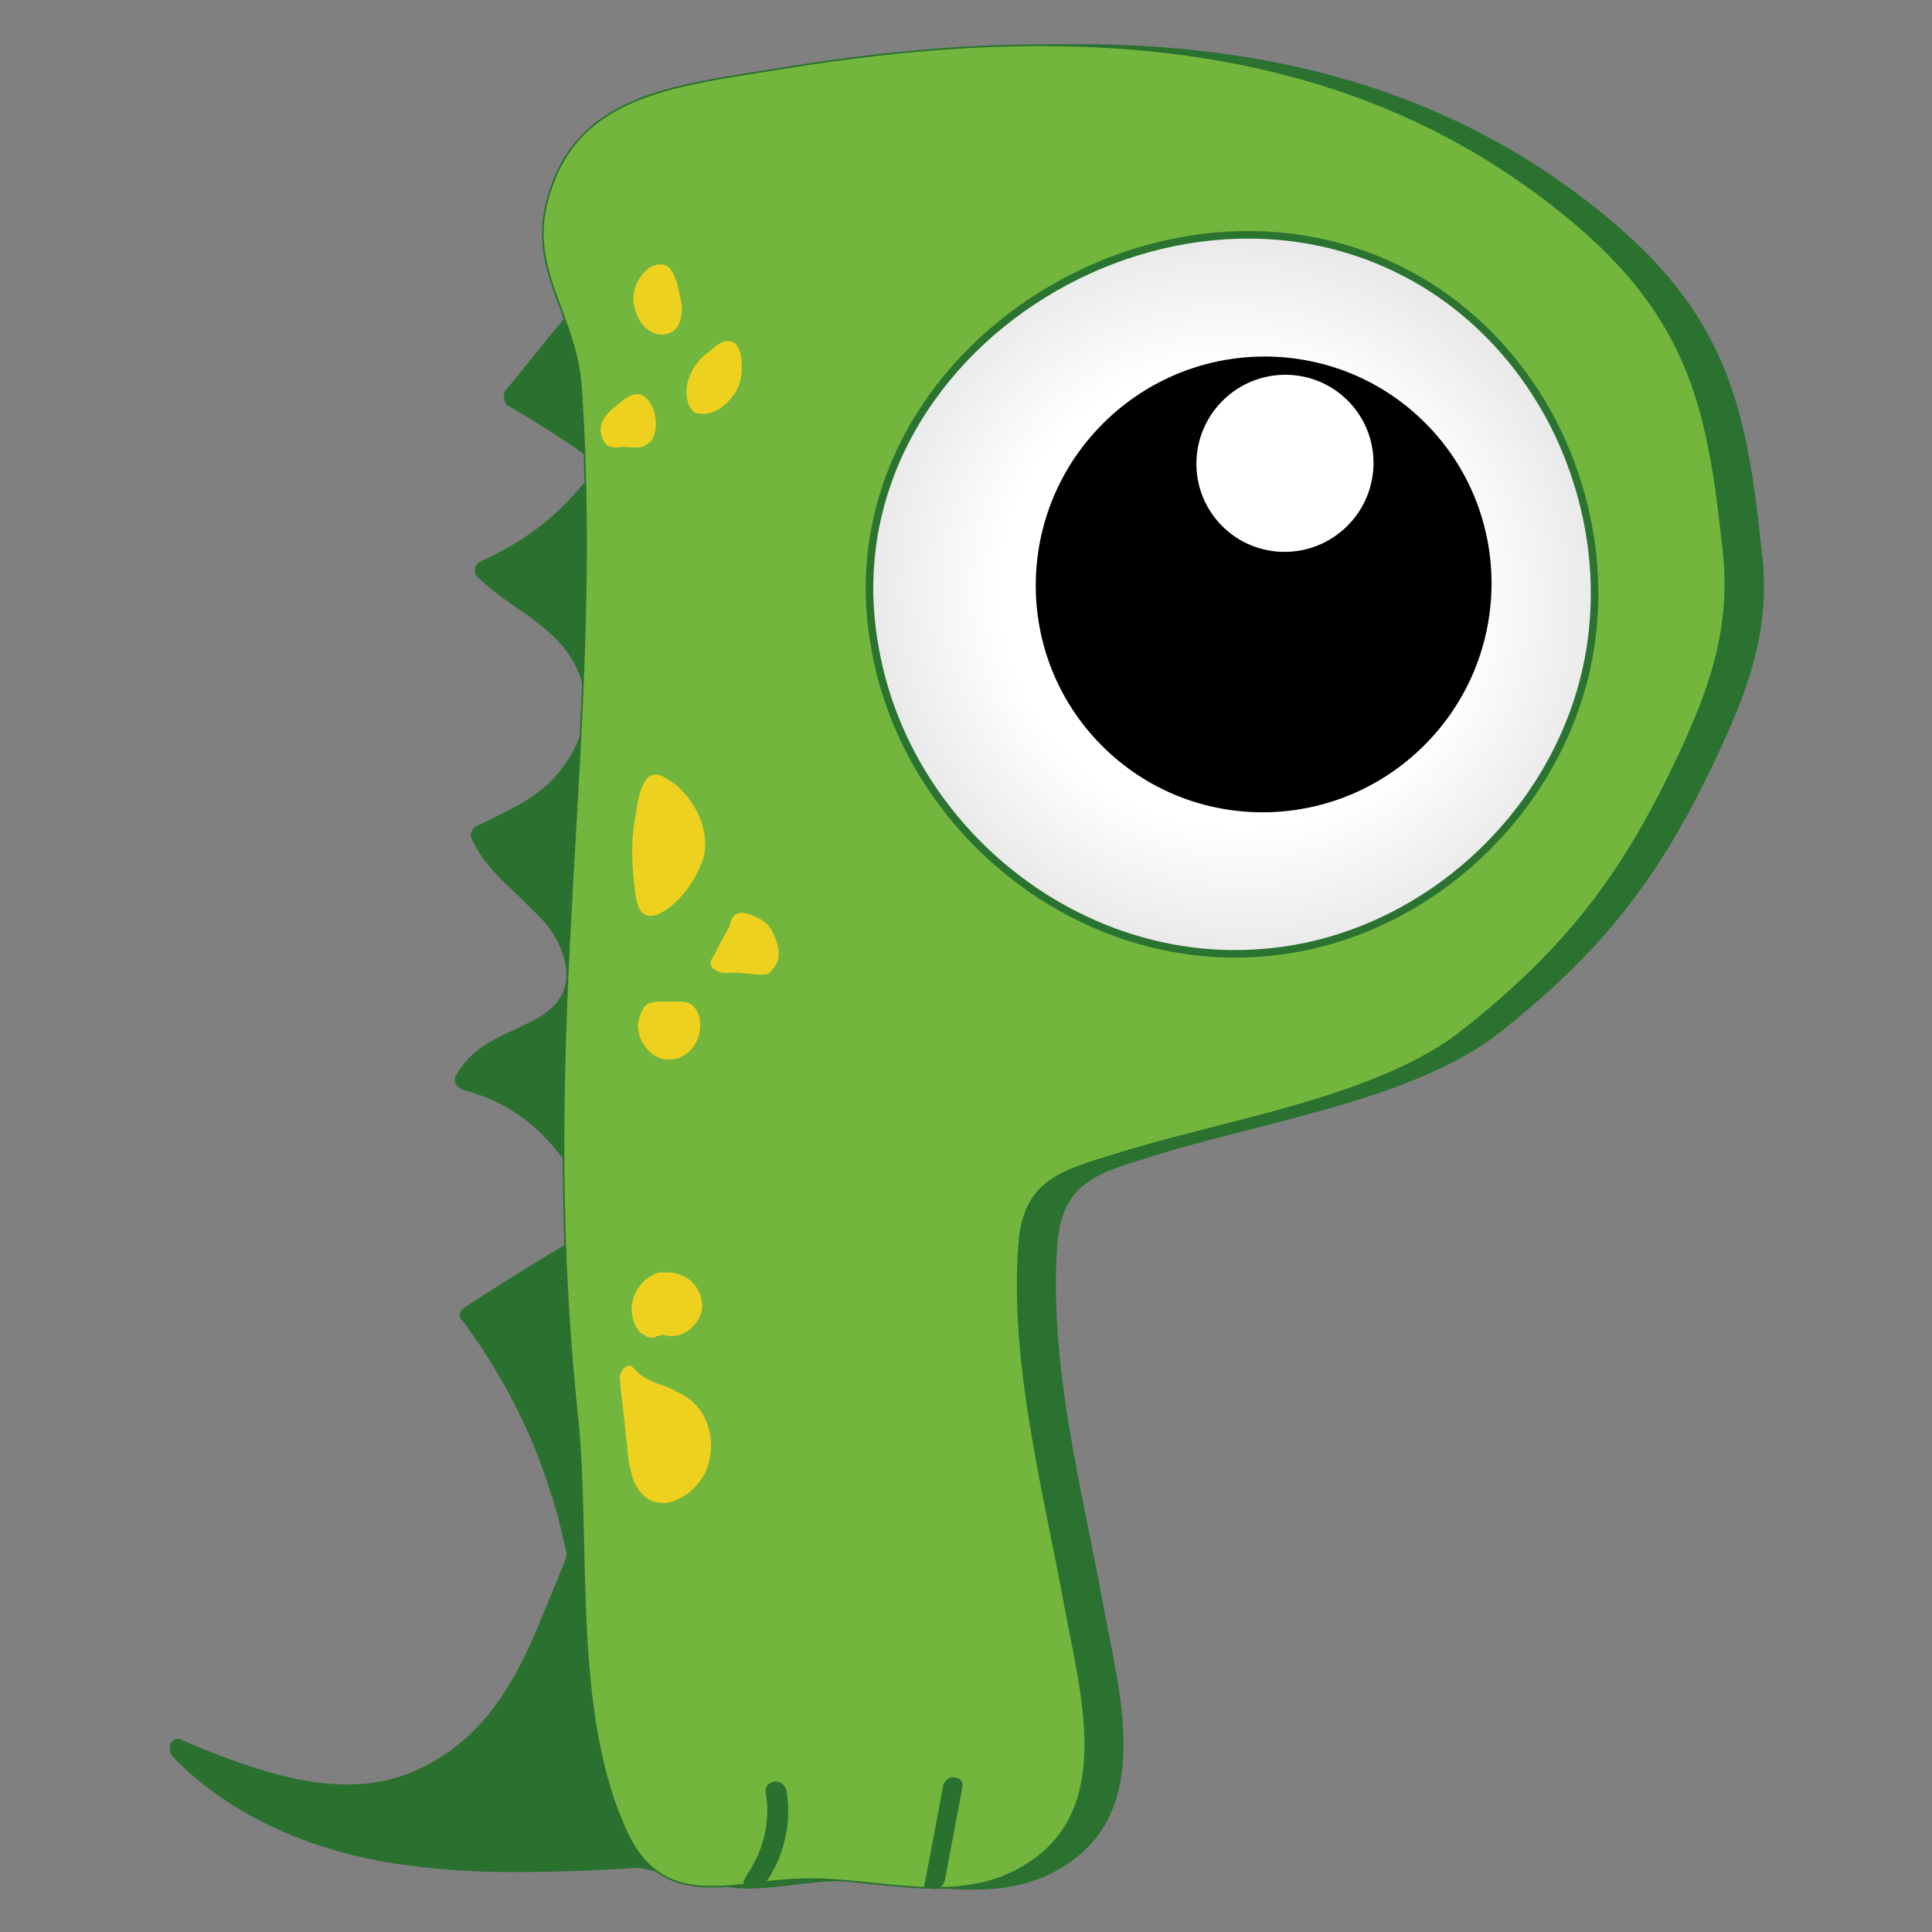 <svg xmlns="http://www.w3.org/2000/svg" width="512" height="512" viewBox="0 0 512 512" fill="none"><rect x="0" y="0" width="512" height="512" fill="#808080" stroke="none"/><path fill-rule="evenodd" clip-rule="evenodd" d="M454.404 200.572C440.136 230.895 425.482 250.854 397.331 273.116C374.579 291.156 333.703 296.914 304.781 306.126C290.898 310.348 280.872 313.035 279.715 329.923C277.401 361.397 286.271 394.791 292.055 426.265C296.297 449.294 305.166 479.617 281.643 494.203C263.519 505.718 241.538 497.273 221.871 498.041C204.518 498.425 186.393 506.485 176.367 486.91C160.556 454.668 166.34 408.992 162.484 374.064C151.687 269.662 169.811 194.815 163.641 103.079C162.484 83.888 150.144 72.373 154.386 54.333C161.327 25.161 187.55 22.858 216.086 18.253C292.441 5.97 366.867 9.041 425.868 58.171C458.26 85.039 462.502 109.988 466.359 145.684C469.058 166.411 462.888 182.532 454.404 200.572Z" fill="#2B7130" stroke="#2B7130" stroke-width="0.95" stroke-miterlimit="10"></path><path d="M263.519 470.021C261.976 469.638 260.82 470.789 260.434 471.94L255.421 498.425C255.035 499.96 256.578 499.192 257.735 499.576H258.12C259.277 499.576 260.434 498.809 260.82 497.273L265.447 472.708C265.833 471.557 264.676 470.021 263.519 470.021Z" fill="#2B7130"></path><path d="M215.315 471.173C213.773 471.557 213.001 472.708 213.387 474.243C214.544 481.152 213.001 488.445 209.145 494.586C208.374 495.738 205.289 500.344 209.916 498.041C210.302 497.657 210.688 498.425 211.459 498.425C212.23 498.425 213.001 498.041 213.773 497.273C218.4 490.364 220.328 481.536 218.786 473.092C218.015 471.557 216.472 470.789 215.315 471.173Z" fill="#2B7130"></path><path d="M177.909 496.122C177.909 497.273 170.197 494.97 169.04 494.97C158.242 495.738 147.059 496.122 135.876 496.122C125.078 496.122 114.666 495.354 104.254 493.819C87.287 491.132 63.378 483.839 45.639 465.415C44.868 464.264 44.868 463.112 45.253 461.961C46.025 460.809 47.181 460.426 48.338 461.193C69.162 470.021 91.143 477.698 110.039 469.254C120.451 464.648 128.549 456.971 134.333 447.375C139.732 438.931 143.203 429.335 147.059 420.123C147.83 418.588 148.216 417.053 148.987 415.517C149.373 414.366 150.144 412.831 150.144 411.679C149.758 410.144 149.373 408.225 148.987 406.689C148.216 403.235 147.445 400.164 146.288 396.71C144.36 390.568 142.046 384.043 139.346 378.286C134.719 368.306 129.32 359.094 122.764 350.266C121.993 349.498 121.608 348.731 121.993 347.963C121.993 347.196 122.764 346.812 123.15 346.428C132.019 340.67 143.588 333.378 155.543 326.469V316.105C146.673 302.287 138.575 293.075 122.764 288.853C121.993 288.469 121.222 288.086 120.836 287.318C120.451 286.55 120.451 285.783 120.836 285.015C124.693 278.106 130.863 275.419 136.647 272.732C140.503 270.813 144.36 269.278 147.059 266.207C153.615 258.914 148.216 248.551 143.588 243.561C141.66 241.642 139.732 239.723 137.418 237.42C132.791 233.198 128.163 228.976 125.078 222.45C124.307 220.915 125.078 219.764 126.235 218.996L128.549 217.845C134.719 214.774 141.66 211.703 146.673 206.33C151.686 200.956 156.7 191.744 154.772 182.916C152.458 172.169 145.131 166.795 137.418 161.421C133.562 158.735 129.706 156.048 126.621 152.977C125.849 152.209 125.849 151.442 125.849 150.674C125.849 149.906 126.621 149.139 127.392 148.755C139.346 143.381 148.216 136.472 156.314 126.109V121.503C150.144 116.897 142.817 112.291 134.333 107.301C133.948 106.917 133.562 106.15 133.562 105.382C133.562 104.614 133.562 103.847 133.948 103.463C138.575 98.089 142.817 92.332 147.445 86.958L154.772 77.746C155.543 76.595 157.085 76.211 158.242 77.362C159.399 78.514 159.785 80.049 158.628 81.201L156.7 83.12V115.362C159.013 117.281 161.713 118.816 164.412 120.735C165.569 121.503 165.955 123.038 165.183 124.19C162.484 128.412 159.785 131.866 156.7 134.937L156.314 172.936C158.242 175.623 159.399 178.694 160.556 182.532C161.713 186.754 161.327 191.36 159.785 195.582C159.013 197.885 158.242 200.188 157.085 202.491C155.543 205.178 156.314 207.865 156.314 210.552C156.314 212.087 156.314 213.239 156.314 214.774C156.314 218.228 156.314 222.067 156.314 225.521C156.314 234.733 156.314 243.561 156.314 252.773C156.314 261.985 156.314 271.197 156.314 280.793C156.314 287.702 156.314 294.611 156.314 301.52C156.314 303.439 156.314 305.358 156.314 307.661C156.314 308.045 157.471 309.196 157.471 309.58C157.857 310.348 158.628 311.115 159.013 311.883C160.17 313.418 160.942 314.954 162.098 316.873C163.255 318.408 164.027 320.327 165.183 321.863C165.955 323.398 167.497 324.933 166.34 326.852C164.798 328.772 162.87 329.155 160.942 330.307C160.556 330.691 156.314 332.61 156.314 332.994C156.314 336.448 156.314 339.903 156.314 343.357C156.314 351.418 156.314 359.094 156.314 367.155C156.314 375.983 156.314 384.427 156.314 393.255C156.314 398.629 156.314 404.002 156.314 408.992C156.314 411.679 156.7 413.982 157.085 416.669C157.471 418.972 157.857 421.275 158.242 423.578C158.628 425.881 158.242 427.8 157.857 429.719C157.471 431.638 157.471 433.557 157.471 435.477C157.857 439.699 159.013 443.537 160.17 447.759C161.327 451.981 162.098 456.587 162.87 461.193C164.027 468.102 165.569 474.627 167.112 481.536C167.497 483.455 168.654 485.375 169.425 486.91C169.04 487.294 177.909 493.819 177.909 496.122Z" fill="#2A7130"></path><path fill-rule="evenodd" clip-rule="evenodd" d="M444.764 200.572C430.495 230.895 415.842 250.854 387.691 273.116C364.939 291.156 324.062 296.914 295.14 306.126C281.257 310.348 271.231 313.035 270.074 329.923C267.761 361.397 276.63 394.79 282.414 426.265C286.656 449.294 295.526 479.617 272.002 494.203C253.878 505.718 231.897 497.273 212.23 498.041C194.877 498.425 176.752 506.485 166.726 486.91C150.915 454.668 156.7 408.992 152.843 374.064C142.046 269.662 160.17 194.815 154 103.079C152.843 83.888 140.503 72.373 144.745 54.333C151.687 25.161 177.909 22.858 206.446 18.253C282.8 5.586 357.226 9.041 416.227 58.171C448.62 85.039 452.862 109.988 456.718 145.684C459.032 166.411 453.247 182.532 444.764 200.572Z" fill="#73B63D" stroke="#2B7130" stroke-width="0.446" stroke-miterlimit="10"></path><path d="M253.096 471.075C251.554 470.691 250.397 471.843 250.011 472.994L244.998 499.479C244.612 501.014 246.155 500.246 247.312 500.63H247.697C248.854 500.63 250.011 499.863 250.397 498.327L255.024 473.762C255.41 472.611 254.639 471.075 253.096 471.075Z" fill="#2A7130"></path><path d="M204.892 472.227C203.35 472.611 202.578 473.762 202.964 475.297C204.121 482.206 202.578 489.499 198.722 495.64C197.951 496.792 194.866 501.398 199.493 499.095C199.879 498.711 200.265 499.479 201.036 499.479C201.807 499.479 202.578 499.095 203.35 498.327C207.977 491.418 209.905 482.59 208.363 474.146C207.592 472.611 206.435 471.843 204.892 472.227Z" fill="#2A7130"></path><path fill-rule="evenodd" clip-rule="evenodd" d="M416.227 122.654C422.012 138.008 423.94 154.512 421.626 170.633C415.456 213.239 378.822 248.551 335.631 252.389C286.271 256.995 240.381 220.148 231.897 171.785C217.244 91.948 315.579 32.838 381.521 77.746C397.717 88.877 409.672 104.998 416.227 122.654Z" fill="url(#paint0_radial_305_1181)" stroke="#2B7331" stroke-width="2" stroke-miterlimit="10"></path><path d="M377.042 197.391C400.633 173.995 400.878 135.995 377.592 112.515C354.305 89.034 316.304 88.966 292.714 112.362C269.124 135.758 268.878 173.758 292.164 197.238C315.451 220.718 353.452 220.787 377.042 197.391Z" fill="black" stroke="black" stroke-width="0.751" stroke-miterlimit="10"></path><path d="M357.014 139.41C366.238 130.261 366.334 115.402 357.228 106.221C348.123 97.039 333.263 97.013 324.039 106.161C314.815 115.309 314.719 130.169 323.824 139.35C332.93 148.531 347.789 148.558 357.014 139.41Z" fill="white"></path><path d="M176.752 88.493C180.223 87.726 180.994 83.504 180.609 80.433C180.223 78.514 179.837 76.979 179.452 75.059C178.68 73.14 177.909 70.07 175.21 70.07C174.053 70.07 172.51 70.454 171.739 71.221C167.883 74.292 166.726 79.665 169.04 83.888C170.197 86.958 173.282 89.261 176.752 88.493Z" fill="#EED11F"></path><path d="M170.197 118.432C170.968 118.049 171.739 117.665 172.511 116.897C174.824 113.826 174.053 107.301 170.582 104.998C169.04 103.847 167.112 104.614 165.569 105.766C162.099 108.453 157.471 111.523 159.785 116.513C160.171 117.281 160.942 118.432 162.099 118.432C163.256 118.816 164.027 118.432 164.798 118.432C166.726 118.432 168.654 118.816 170.197 118.432Z" fill="#EED11F"></path><path d="M185.237 109.604C187.165 109.988 189.479 109.22 191.021 108.069C193.721 106.15 196.034 103.079 196.42 99.625C196.806 96.938 196.806 90.796 193.335 90.413C191.021 90.029 189.093 92.332 187.551 93.483C184.851 95.402 182.923 98.473 182.152 101.544C181.766 103.463 181.766 106.917 183.309 108.453C183.694 109.22 184.466 109.604 185.237 109.604Z" fill="#EED11F"></path><path d="M176.752 280.793C182.922 281.177 186.778 274.651 185.235 269.278C184.85 267.742 183.693 266.207 182.536 265.823C181.379 265.44 180.608 265.44 179.451 265.44C178.294 265.44 177.137 265.44 175.595 265.44C174.438 265.44 173.281 265.44 172.124 265.823C170.196 266.591 169.425 269.278 169.039 271.581C169.039 275.803 172.124 280.409 176.752 280.793Z" fill="#EED11F"></path><path d="M204.903 247.399C204.132 245.48 202.59 243.945 200.661 243.177C199.119 242.41 196.805 241.258 194.877 242.41C193.72 243.177 193.72 244.329 193.334 245.48C192.178 247.783 190.635 250.086 189.478 252.773C189.093 253.541 188.321 254.308 188.321 255.076C188.321 255.844 188.707 256.611 189.478 256.995C191.021 258.147 192.949 257.763 194.877 257.763C196.419 257.763 197.962 258.147 199.89 258.147C201.047 258.147 201.818 258.531 202.975 258.147C203.746 258.147 204.518 257.379 204.903 256.611C207.217 254.308 206.446 250.47 204.903 247.399Z" fill="#EED11F"></path><path d="M169.425 352.953C169.811 353.337 169.811 353.337 170.197 353.337C170.968 354.104 171.739 354.488 172.51 354.488C172.896 354.488 173.282 354.488 173.667 354.488C173.667 354.488 173.667 354.104 174.053 354.104H174.439C174.824 354.104 175.21 353.721 175.595 353.721C177.909 354.488 180.609 354.104 182.922 352.185C185.236 350.266 186.393 347.579 186.007 344.892C185.622 342.589 184.465 340.287 182.151 338.751C180.609 337.984 179.066 337.216 177.524 337.216C177.138 337.216 176.752 337.216 176.752 337.216C175.981 337.216 175.595 337.216 174.824 337.216C170.197 338.367 166.726 343.357 167.497 348.347C167.883 350.65 168.654 351.801 169.425 352.953Z" fill="#EED11F"></path><path d="M179.837 208.633C178.68 207.481 177.138 206.713 175.981 205.946C169.811 202.491 169.039 212.855 168.268 217.077C167.111 223.218 167.497 230.127 168.268 235.885C168.654 239.339 169.425 243.945 174.053 242.41C179.837 240.107 184.465 233.198 186.393 227.44C188.321 220.531 184.465 212.855 179.837 208.633Z" fill="#EED11F"></path><path d="M170.582 364.852C169.81 364.468 169.039 363.7 168.654 363.316C167.882 362.549 167.111 361.397 165.954 362.165C165.183 362.549 164.797 363.316 164.412 364.084C164.026 365.236 164.412 366.003 164.412 367.155C164.412 368.306 164.797 369.458 164.797 370.609C165.183 374.064 165.569 377.518 165.954 380.973C166.34 383.659 166.34 386.73 167.111 389.417C167.497 392.104 168.654 394.407 170.582 396.326C171.739 397.477 173.281 398.245 175.209 398.245C177.523 398.629 180.222 397.094 182.15 395.942C184.079 394.407 185.621 392.488 186.778 390.568C189.092 385.579 189.092 379.437 186.007 374.448C184.464 371.761 181.765 369.842 179.065 368.69C176.752 367.155 173.281 366.771 170.582 364.852Z" fill="#EED11F"></path><defs><radialGradient id="paint0_radial_305_1181" cx="0" cy="0" r="1" gradientTransform="matrix(390.79 -149.181 149.879 388.969 327.313 157.912)" gradientUnits="userSpaceOnUse"><stop offset="0.148" stop-color="white"></stop><stop offset="1" stop-color="#1D1D1B"></stop></radialGradient></defs></svg>
